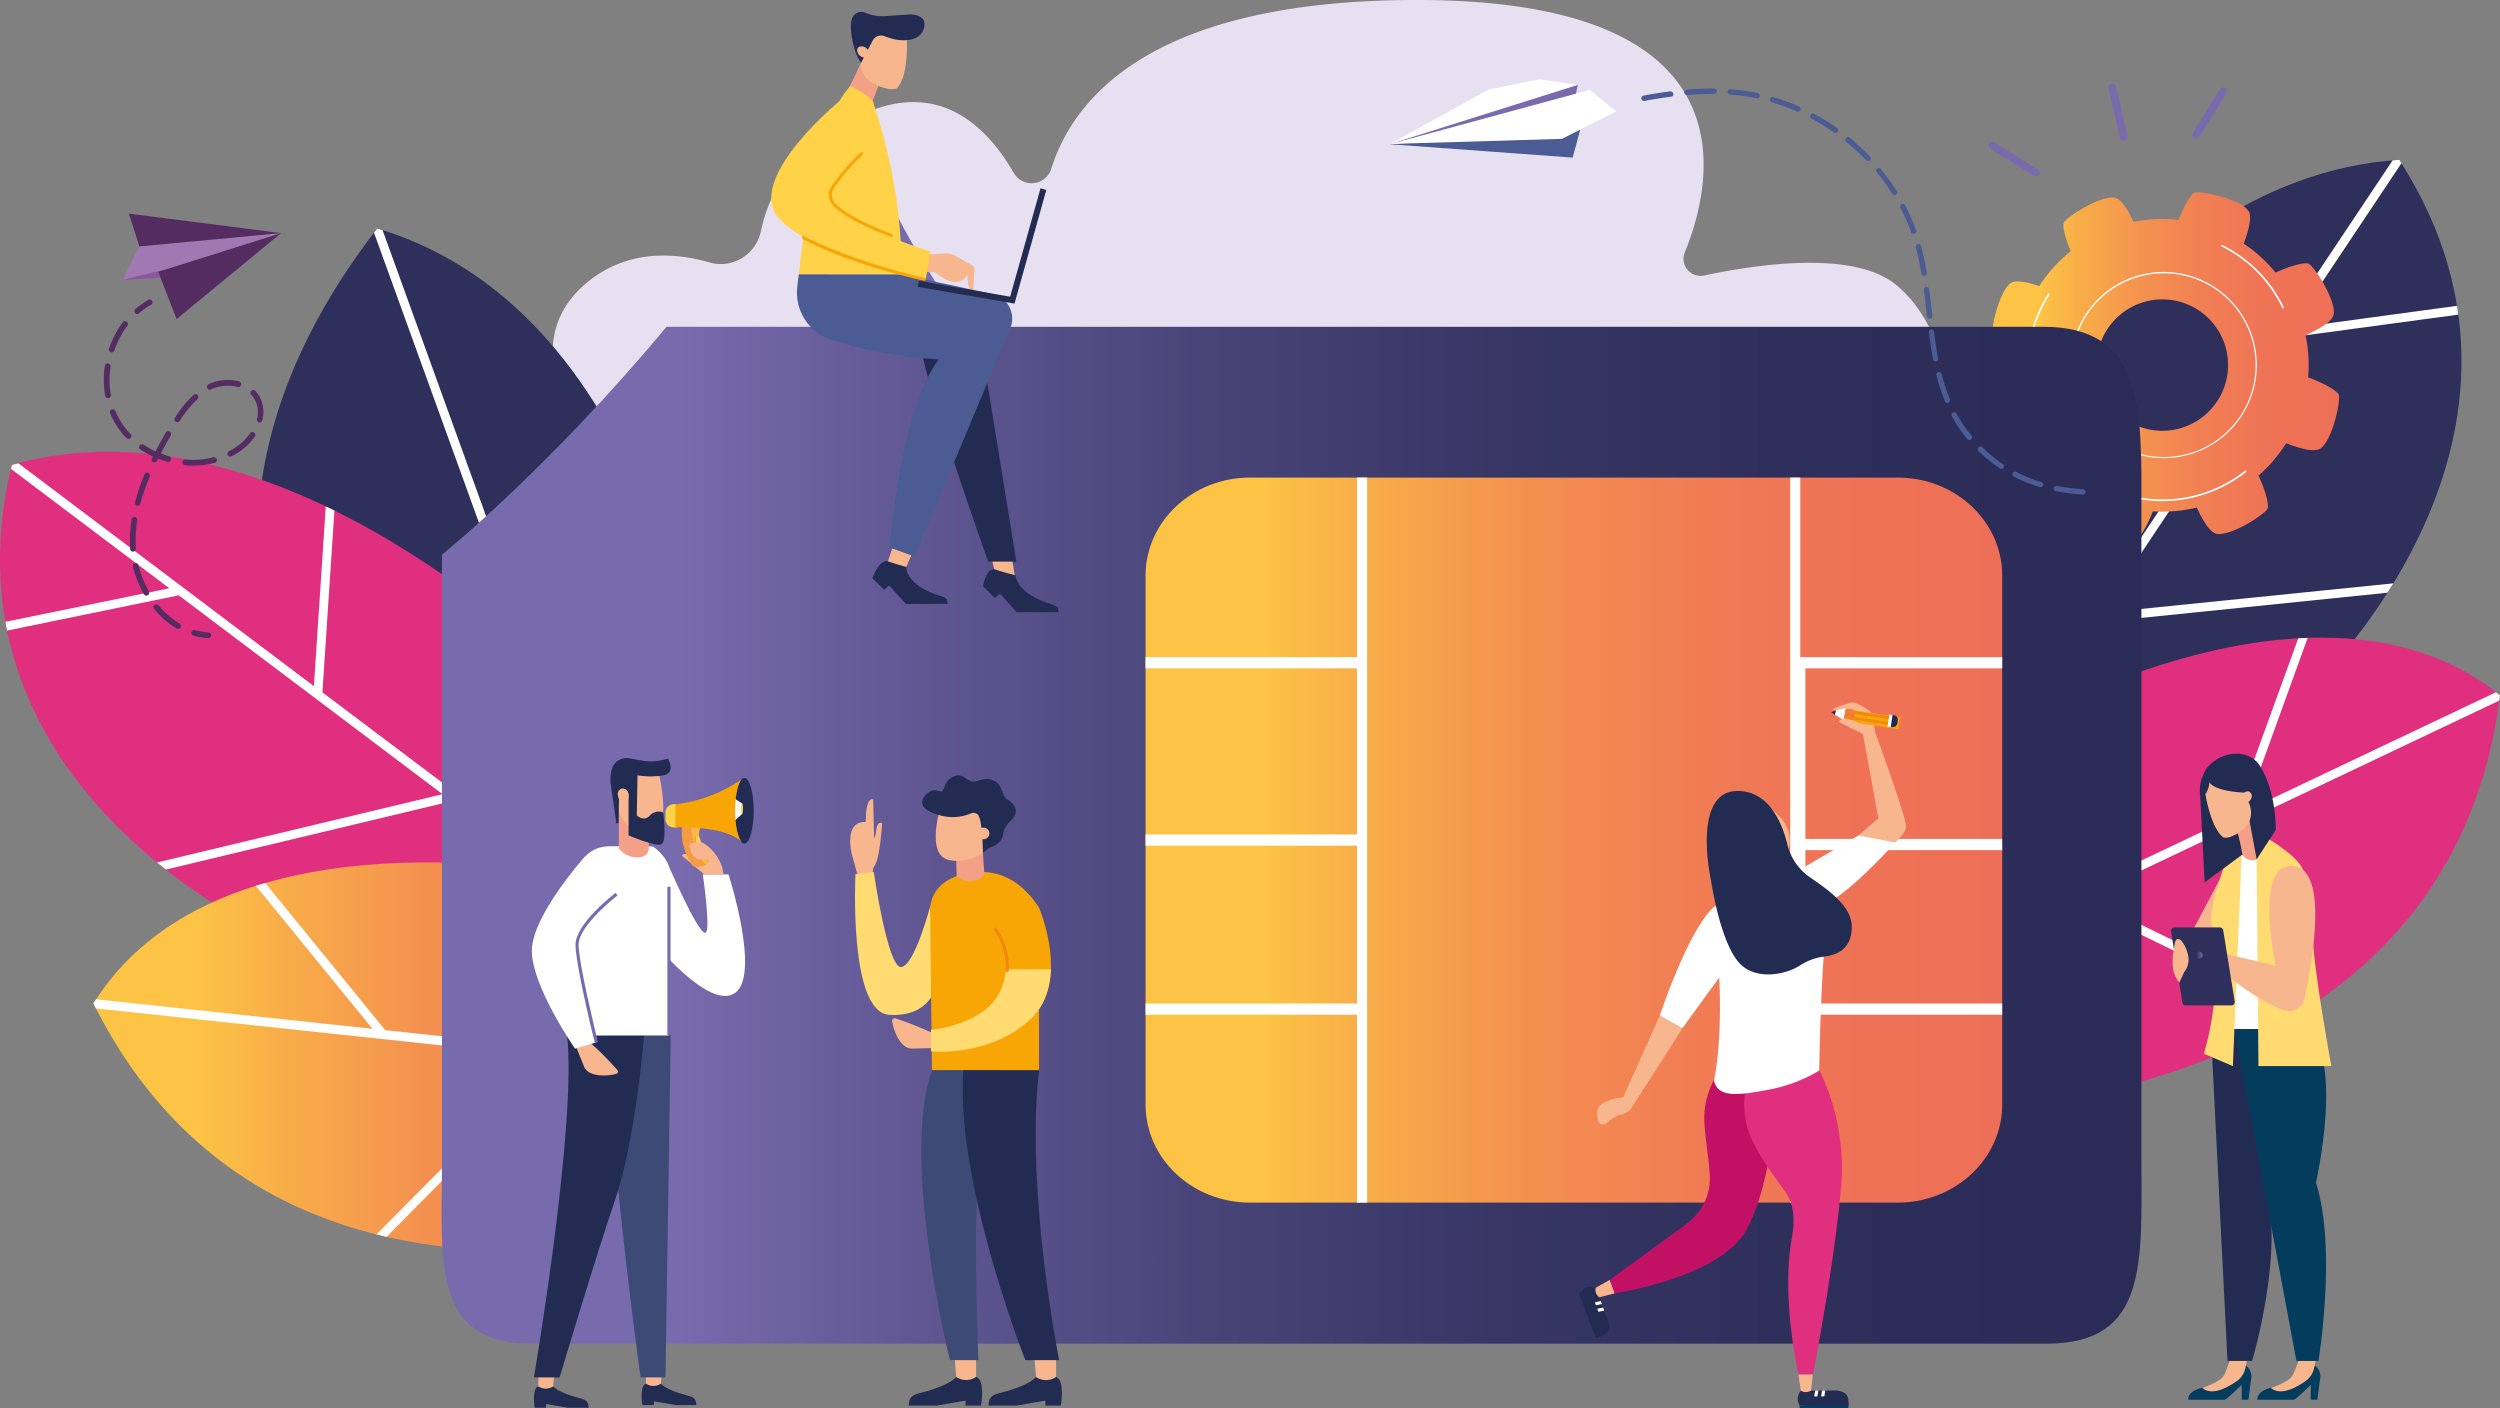 <svg xmlns="http://www.w3.org/2000/svg" xmlns:xlink="http://www.w3.org/1999/xlink" viewBox="0 0 533.01 300.21"><rect x="0" y="0" width="533.01" height="300.21" fill="#808080" stroke="none"/><defs><style>.a{fill:#2e2f5b;}.b{fill:#fff;}.c{fill:#e02f7e;}.d{fill:url(#a);}.e{fill:#e7e0f1;}.f{fill:url(#b);}.g{fill:url(#c);}.h{fill:url(#d);}.i{fill:#a278b3;}.j{fill:#8b589f;}.k{fill:#542c62;}.l{fill:#776aad;}.m{fill:#4b5b94;}.n{fill:#222c53;}.o{fill:#f8b68f;}.p{fill:#c21065;}.q{fill:#f7a605;}.r{fill:#043c5e;}.s{fill:#f18812;}.t{fill:#3c4a75;}.u{fill:#f4a086;}.v{fill:#f59c42;}.w{fill:#fab746;}.x{fill:#ffd247;}.y{fill:#ffdb71;}.z{fill:url(#e);}</style><linearGradient id="a" x1="424.74" y1="77.98" x2="498.71" y2="77.98" gradientUnits="userSpaceOnUse"><stop offset="0.14" stop-color="#fcc344"></stop><stop offset="0.26" stop-color="#f8ac49"></stop><stop offset="0.44" stop-color="#f4914f"></stop><stop offset="0.62" stop-color="#f17e54"></stop><stop offset="0.8" stop-color="#ef7356"></stop><stop offset="1" stop-color="#ee6f57"></stop></linearGradient><linearGradient id="b" x1="19.93" y1="225.28" x2="180" y2="225.28" xlink:href="#a"></linearGradient><linearGradient id="c" x1="94.15" y1="178.08" x2="456.62" y2="178.08" gradientUnits="userSpaceOnUse"><stop offset="0.14" stop-color="#776aad"></stop><stop offset="0.28" stop-color="#605793"></stop><stop offset="0.45" stop-color="#484478"></stop><stop offset="0.62" stop-color="#373665"></stop><stop offset="0.81" stop-color="#2d2e5a"></stop><stop offset="1" stop-color="#2a2b56"></stop></linearGradient><linearGradient id="d" x1="244.24" y1="179.11" x2="426.88" y2="179.11" xlink:href="#a"></linearGradient><linearGradient id="e" x1="444.33" y1="203.63" x2="445.81" y2="203.63" gradientTransform="matrix(-1, 0, 0, 1, 913.91, 0)" gradientUnits="userSpaceOnUse"><stop offset="0" stop-color="#776aad"></stop><stop offset="1" stop-color="#222c53"></stop></linearGradient></defs><path class="a" d="M414.44,116.43s36.31-78.55,97.08-82.35c39.69,61.54-22.23,116.23-22.23,116.23l-71.6,24.47Z"></path><path class="b" d="M487.11,72.08l37-5-.12-.88-.15-1L488.52,70,512,34.8c-.15-.24-.29-.48-.45-.72l-1.43.11L466.3,99.86l-1.63-3.81a11.06,11.06,0,0,1-1.6,1.1l2,4.61L417.58,172.9l.11,1.88,1.21-.41,27.75-41.62L509,126.37c.43-.67.86-1.35,1.28-2L448,130.69Z"></path><path class="c" d="M432.63,153.62s62.67-35.9,100.38-5.38c-12.41,98.27-138.29,89.42-138.29,89.42Z"></path><path class="b" d="M533,148.24l-.15,1.12-88.37,41.95,47.86,23.32c-.62.41-1.25.82-1.88,1.21l-48.19-23.49-34.51,16.38,1.21-2.68,67.2-31.9L490,136.09,492,136l-13.39,37,53.53-25.41c.29.22.57.43.85.66Z"></path><path class="d" d="M483.44,108.47c.37-.74-.4-3.85-1.92-7.07a31.11,31.11,0,0,0,5.89-6.89c2.91,1.12,6.1,2,7.35,1.09,2.55-1.82,4.32-10.16,3.89-11.42-.28-.8-3.11-2.5-6.55-3.71a30.81,30.81,0,0,0-.55-9c2.86-1.27,5.75-2.91,6-4.43.51-3.1-4.14-10.24-5.33-10.82-.75-.37-3.83.39-7.05,1.9a30.87,30.87,0,0,0-6.8-6.18c1.06-2.83,1.84-5.83,1-7-1.83-2.55-10.17-4.31-11.42-3.88-.75.25-2.27,2.72-3.45,5.83a30.79,30.79,0,0,0-9.61.41c-1.21-2.55-2.68-4.92-4.05-5.15-3.09-.51-10.24,4.14-10.82,5.33-.33.68.26,3.24,1.47,6.08A31,31,0,0,0,434.78,61c-2.53-.87-5-1.4-6.1-.63-2.55,1.82-4.31,10.16-3.88,11.42.24.69,2.37,2,5.14,3.17a31.26,31.26,0,0,0,.7,10.08c-2.4,1.17-4.53,2.55-4.74,3.85C425.39,92,430,99.12,431.23,99.7c.67.33,3.24-.26,6.1-1.48a31.05,31.05,0,0,0,7.53,6.36c-.95,2.64-1.57,5.32-.76,6.44,1.82,2.55,10.16,4.31,11.42,3.88.75-.25,2.28-2.75,3.47-5.88a31.13,31.13,0,0,0,9.38-.81c1.24,2.72,2.8,5.35,4.26,5.6C475.72,114.32,482.86,109.67,483.44,108.47ZM448.49,84.06a14,14,0,1,1,18.68,6.35A13.95,13.95,0,0,1,448.49,84.06Z"></path><path class="b" d="M443.52,86.63a19.85,19.85,0,1,1,26.58,9A19.87,19.87,0,0,1,443.52,86.63ZM478.89,69.2A19.58,19.58,0,1,0,470,95.41,19.6,19.6,0,0,0,478.89,69.2Z"></path><path class="b" d="M478.93,100.59l-.12-.37a28.88,28.88,0,0,1-5.23,3.33A28.45,28.45,0,0,1,437,62.76h0a3.81,3.81,0,0,1-.24-.32,28.83,28.83,0,0,0,42.19,38.15Z"></path><path class="b" d="M473.49,52.46a28.31,28.31,0,0,1,13,13c.06.11.11.23.16.34l.28-.27-.11-.24a28.71,28.71,0,0,0-13.14-13.11Z"></path><path class="e" d="M416.86,94h-292s-15.83-20,0-33.52c8.74-7.44,19.06-6.67,26.56-4.48a8.74,8.74,0,0,0,10.83-6.85c1.78-8.23,7.25-19,23-25.38,15.46-6.27,25.25,3.3,30.91,13.13a4.39,4.39,0,0,0,7.94-.81C228.93,20.57,246,0,302.15,0c71.4,0,63.47,38,57.09,53.73a3.63,3.63,0,0,0,4.12,5c11-2.35,31.46-5.4,40.62,1.79C416.86,70.59,416.86,94,416.86,94Z"></path><path class="a" d="M149.56,153.26S141.35,66.88,80.42,48.71c-66.9,86.55,18.39,152.12,18.39,152.12Z"></path><path class="b" d="M80.42,48.71l-.68.91,34.79,96.14-59.46-23c.06.71.12,1.42.19,2.12l60.13,23.29,10,27.75,1.51-1.42-20-55.31h0l21.91-29.77c-.34-.59-.69-1.19-1-1.78L106.15,117,81.57,49.08l-1.15-.37Z"></path><path class="c" d="M121.34,144.75S61.11,82.62,2.5,99.1c-17.12,71.2,59.38,102.36,59.38,102.36l75.67-.56Z"></path><path class="b" d="M69.45,108l-2.53,38.29-63-47.51c-.46.12-.93.23-1.39.36-.07.28-.12.56-.19.83l33.76,25.45L1.15,132.57c.06.33.13.66.19,1l.18.87,36.58-7.52,56.25,42.4L33.47,183.88l1.88,1.51,61-14.59,40,30.11h1.28l-.52-1.8L68.74,147.62l2.56-38.76C70.69,108.55,70.07,108.26,69.45,108Z"></path><path class="f" d="M116.46,185.87s-71-13.18-96.53,28.08C64.11,302.61,180,252.67,180,252.67Z"></path><path class="b" d="M19.93,214l.52,1,97.27,10.4L80.25,263.19c.72.18,1.44.35,2.17.51l37.72-38.09,38,4.06-2-2.13-74-7.9L56.55,188.27c-.66.19-1.32.38-2,.59l24.86,30.49-58.92-6.3c-.2.3-.4.59-.59.9Z"></path><path class="g" d="M435.57,69.67H142.11c-25.25,30.38-47.88,48.59-47.88,48.59v129c0,21.65-2.45,39.21,19.21,39.21h323c21.65,0,20.12-17.56,20.12-39.21V108.88C456.6,87.23,457.22,69.67,435.57,69.67Z"></path><path class="h" d="M426.88,235.51c0,11.54-10,20.89-22.28,20.89H266.52c-12.31,0-22.28-9.35-22.28-20.89V122.71c0-11.54,10-20.89,22.28-20.89H404.6c12.3,0,22.28,9.35,22.28,20.89Z"></path><rect class="b" x="289.32" y="101.82" width="2.15" height="154.58"></rect><rect class="b" x="244.24" y="140.1" width="46.16" height="2.39"></rect><rect class="b" x="244.24" y="177.91" width="46.16" height="2.39"></rect><rect class="b" x="244.24" y="213.95" width="46.16" height="2.39"></rect><rect class="b" x="382.76" y="140.45" width="2.15" height="115.95"></rect><rect class="b" x="383.83" y="140.1" width="43.04" height="2.39"></rect><rect class="b" x="383.83" y="178.86" width="43.04" height="2.39"></rect><rect class="b" x="383.83" y="213.95" width="43.04" height="2.39"></rect><rect class="b" x="381.68" y="101.82" width="2.15" height="154.58"></rect><polygon class="i" points="29.73 52.53 26.09 59.7 33.74 57.95 59.93 49.7 29.73 52.53"></polygon><polygon class="j" points="26.09 59.7 39.09 58.89 35.91 57.27 26.09 59.7"></polygon><polygon class="k" points="29.73 52.53 27.46 45.54 59.93 49.7 29.73 52.53"></polygon><polygon class="k" points="59.93 49.7 33.74 57.95 37.65 68.02 59.93 49.7"></polygon><path class="k" d="M29,66.91a.66.66,0,0,1-.19-.15.61.61,0,0,1,.06-.86,17.14,17.14,0,0,1,2.58-1.85.61.61,0,1,1,.62,1,15.39,15.39,0,0,0-2.39,1.72A.61.61,0,0,1,29,66.91Z"></path><path class="k" d="M37.67,134l0,0a18.27,18.27,0,0,1-4.81-4.16.61.61,0,0,1,.08-.86.61.61,0,0,1,.86.08,17.28,17.28,0,0,0,4.49,3.89.61.61,0,0,1,.22.83A.63.63,0,0,1,37.67,134Zm-6.74-7.08a.55.55,0,0,1-.26-.24,23.15,23.15,0,0,1-2.34-5.88.61.61,0,0,1,.45-.74.62.62,0,0,1,.74.45,21.89,21.89,0,0,0,2.21,5.56.61.61,0,0,1-.8.85Zm-2.86-9.38a.58.58,0,0,1-.33-.5l0-.3a29.83,29.83,0,0,1,.31-6,.61.61,0,1,1,1.21.19,28.06,28.06,0,0,0-.3,5.75l0,.27a.62.62,0,0,1-.57.66A.71.71,0,0,1,28.07,117.53Zm1.05-9.78a.63.63,0,0,1-.32-.71,47.27,47.27,0,0,1,2-5.91.61.61,0,0,1,1.13.47,44.3,44.3,0,0,0-2,5.76.61.61,0,0,1-.75.43Zm3.55-9.21a.62.62,0,0,1-.27-.82l.2-.4a18.85,18.85,0,0,1-2.67-1.5.6.6,0,0,1-.17-.84.61.61,0,0,1,.85-.17,19.66,19.66,0,0,0,2.54,1.42c.66-1.26,1.38-2.57,2.2-4a.62.62,0,0,1,.84-.22.61.61,0,0,1,.22.83c-.79,1.36-1.49,2.63-2.12,3.84a17.74,17.74,0,0,0,1.74.58.61.61,0,1,1-.33,1.18c-.67-.19-1.33-.41-2-.66-.08.15-.16.31-.23.46a.62.62,0,0,1-.82.28Zm-5.53-5a.61.61,0,0,1-.16-.12,17.19,17.19,0,0,1-2.41-3.13,17.86,17.86,0,0,1-1.09-2.19.61.61,0,1,1,1.13-.47,14.93,14.93,0,0,0,1,2,15.36,15.36,0,0,0,2.23,2.9.61.61,0,0,1,0,.86A.63.63,0,0,1,27.14,93.5Zm12.09,5.57a.62.62,0,0,1-.33-.6.61.61,0,0,1,.66-.55,17.73,17.73,0,0,0,5.93-.47.63.63,0,0,1,.75.45.61.61,0,0,1-.45.74,19.07,19.07,0,0,1-6.33.5A.62.62,0,0,1,39.23,99.07ZM22.75,84.81a.61.61,0,0,1-.33-.44A19.87,19.87,0,0,1,22.36,78a.61.61,0,0,1,1.21.19,18.53,18.53,0,0,0,.06,6,.63.63,0,0,1-.5.71A.6.6,0,0,1,22.75,84.81ZM48.83,97.29a.57.57,0,0,1-.27-.26.63.63,0,0,1,.27-.83,13.36,13.36,0,0,0,1.32-.77,11.57,11.57,0,0,0,3.13-3,.62.62,0,1,1,1,.72,13.08,13.08,0,0,1-3.46,3.3,14.56,14.56,0,0,1-1.44.83A.59.59,0,0,1,48.83,97.29Zm-11.3-7.36-.06,0a.62.62,0,0,1-.18-.85,23.47,23.47,0,0,1,4-4.9.61.61,0,0,1,.82.9,22.58,22.58,0,0,0-3.78,4.66A.61.61,0,0,1,37.53,89.93Zm-14-14.87a.6.6,0,0,1-.3-.74,19.61,19.61,0,0,1,1.13-2.67,18.81,18.81,0,0,1,1.83-2.94.6.6,0,0,1,.85-.12.61.61,0,0,1,.13.85,18.21,18.21,0,0,0-1.72,2.76,20.71,20.71,0,0,0-1.07,2.52.6.6,0,0,1-.77.38A.2.2,0,0,1,23.57,75.06ZM55.1,90a.61.61,0,0,1-.32-.69,5.49,5.49,0,0,0-.4-4,5,5,0,0,0-.83-1.16.61.61,0,0,1,.87-.85,6.19,6.19,0,0,1,1,1.44,6.81,6.81,0,0,1,.5,4.87.62.62,0,0,1-.74.45Zm-10.63-7a.63.63,0,0,1-.28-.28.62.62,0,0,1,.3-.82,9.86,9.86,0,0,1,6.44-.6.61.61,0,1,1-.3,1.18,8.81,8.81,0,0,0-5.63.53A.55.55,0,0,1,44.47,83.07Z"></path><path class="k" d="M41.12,135.48a.61.61,0,0,1-.31-.71.62.62,0,0,1,.76-.42,13.36,13.36,0,0,0,2.87.49.6.6,0,0,1,.58.64.62.62,0,0,1-.64.58,14.72,14.72,0,0,1-3.15-.53Z"></path><polygon class="b" points="296.24 30.76 317.41 19.07 328.21 16.91 336.38 18.11 296.24 30.76"></polygon><polyline class="l" points="296.24 30.76 335.88 20.57 336.38 18.11"></polyline><polygon class="m" points="337.01 27.37 336.96 27.45 335.3 33.6 296.34 30.76 337.01 27.37"></polygon><polygon class="b" points="344.58 23.76 338.93 19.17 296.49 30.69 333.02 29.6 344.58 23.76"></polygon><path class="m" d="M433.76,102.31a30.63,30.63,0,0,1-3.82-1.66.57.57,0,1,0-.53,1,30,30,0,0,0,4,1.72l1.47.48a.55.55,0,0,0,.51-.09.56.56,0,0,0,.21-.29.58.58,0,0,0-.39-.72C434.7,102.63,434.23,102.47,433.76,102.31Z"></path><path class="m" d="M356.17,19.47c-1.8.23-3.67.52-5.72.9a.58.58,0,1,0,.2,1.14c2-.38,3.89-.67,5.66-.9a.54.54,0,0,0,.27-.11.57.57,0,0,0-.41-1Z"></path><path class="m" d="M365.77,19.91a.62.62,0,0,0,.24-.46.58.58,0,0,0-.58-.58c-1.84,0-3.8.06-5.8.23a.57.57,0,0,0-.53.62.59.59,0,0,0,.62.53c2-.17,3.89-.24,5.7-.23A.61.61,0,0,0,365.77,19.91Z"></path><path class="m" d="M422.64,95.36a.57.57,0,0,0-.81,0,.58.58,0,0,0,0,.82,32.24,32.24,0,0,0,4.54,3.69.59.59,0,0,0,.67,0,.35.35,0,0,0,.13-.14.58.58,0,0,0-.15-.8A30.64,30.64,0,0,1,422.64,95.36Z"></path><path class="m" d="M420.27,93.68a.59.59,0,0,0,.08-.82c-.33-.39-.64-.8-1-1.21a30.19,30.19,0,0,1-2.21-3.46.57.57,0,0,0-.78-.23.57.57,0,0,0-.23.78,30.35,30.35,0,0,0,2.29,3.6c.32.42.65.84,1,1.25a.58.58,0,0,0,.79.1Z"></path><path class="m" d="M415.42,85.88a.47.47,0,0,0,.12-.07.57.57,0,0,0,.19-.68,40.74,40.74,0,0,1-1.75-5.4.58.58,0,0,0-.7-.41.59.59,0,0,0-.42.7,39.55,39.55,0,0,0,1.81,5.54A.57.57,0,0,0,415.42,85.88Z"></path><path class="m" d="M400.15,36.73c.48.59.94,1.18,1.39,1.79.68.92,1.33,1.87,1.93,2.82a.58.58,0,0,0,.79.19l0,0a.58.58,0,0,0,.15-.77c-.62-1-1.28-1.95-2-2.89-.46-.63-.94-1.24-1.43-1.84a.56.56,0,0,0-.81-.08A.57.57,0,0,0,400.15,36.73Z"></path><path class="m" d="M405.17,44.3a41.85,41.85,0,0,1,2.28,5.2.59.59,0,0,0,.74.35l.15-.08a.59.59,0,0,0,.19-.66,43.45,43.45,0,0,0-2.34-5.34.59.59,0,0,0-.78-.25A.58.58,0,0,0,405.17,44.3Z"></path><path class="m" d="M393.72,30.31a49.23,49.23,0,0,1,4.17,3.87.57.57,0,0,0,.75.06l.06,0a.58.58,0,0,0,0-.82,48.58,48.58,0,0,0-4.27-4,.58.58,0,1,0-.73.89Z"></path><path class="m" d="M383.1,23.76a.58.58,0,0,0,.57-.07.48.48,0,0,0,.19-.23.58.58,0,0,0-.3-.76,45.43,45.43,0,0,0-5.47-2,.57.57,0,1,0-.32,1.1A46.22,46.22,0,0,1,383.1,23.76Z"></path><path class="m" d="M411.48,67.94a.5.5,0,0,0,.27-.11.54.54,0,0,0,.23-.52l-.08-.73c-.19-1.67-.38-3.34-.6-5a.58.58,0,0,0-1.14.16c.22,1.65.41,3.32.6,5l.08.73A.57.57,0,0,0,411.48,67.94Z"></path><path class="m" d="M391,28.24a.59.59,0,0,0,.68,0,.61.61,0,0,0,0-.94,46.75,46.75,0,0,0-5-3.06.58.58,0,0,0-.55,1A45.58,45.58,0,0,1,391,28.24Z"></path><path class="m" d="M411.75,70.23a.58.58,0,0,0-.5.65c.28,2.24.56,4.06.87,5.73a.57.57,0,0,0,.67.45A.51.51,0,0,0,413,77a.58.58,0,0,0,.22-.57c-.31-1.64-.58-3.44-.86-5.66A.58.58,0,0,0,411.75,70.23Z"></path><path class="m" d="M438.47,103.58a.58.58,0,0,0-.22,1.13,48,48,0,0,0,5.78.75.56.56,0,0,0,.38-.12.54.54,0,0,0,.23-.42.56.56,0,0,0-.53-.61A47.76,47.76,0,0,1,438.47,103.58Z"></path><path class="m" d="M408.87,52.05a.56.56,0,0,0-.4.7c.45,1.7.84,3.52,1.18,5.58a.59.59,0,0,0,.67.47.64.64,0,0,0,.24-.1.58.58,0,0,0,.23-.56c-.35-2.1-.75-4-1.21-5.69A.57.57,0,0,0,408.87,52.05Z"></path><path class="m" d="M370.94,19.21c-.67-.08-1.34-.14-2-.19a.57.57,0,1,0-.08,1.14c.65.05,1.31.12,2,.19,1.21.15,2.44.35,3.65.61a.61.61,0,0,0,.46-.1.56.56,0,0,0,.22-.35.57.57,0,0,0-.44-.68C373.46,19.57,372.19,19.36,370.94,19.21Z"></path><path class="n" d="M340.2,274.56l2.71,7.17c.23,1,.27,2.21-.77,2.8a9.25,9.25,0,0,1-1.42.66c-.49-.11-3.62-9.8-3.62-9.8l0-.06A2.56,2.56,0,0,1,340.2,274.56Z"></path><polygon class="n" points="340.72 285.19 337.1 275.39 336.62 275.67 340.27 285.37 340.72 285.19"></polygon><polygon class="b" points="341.28 277.39 341.52 278.04 340.27 278.28 340.03 277.66 341.28 277.39"></polygon><polygon class="b" points="341.8 278.78 342.04 279.43 340.79 279.67 340.55 279.04 341.8 278.78"></polygon><path class="o" d="M343.21,272.86l-3,1.7h0a1.93,1.93,0,0,0,.66,1.94l.11.09,3.32-.85Z"></path><path class="p" d="M367.23,227.57a17.29,17.29,0,0,0-3.76,8.87c-.51,3.76.9,9.73,1.06,14.41.14,4.28-1.79,7.68-5.19,10.29l-16.13,11.72,1.08,2.88s22.08-3.32,27.88-13.21,7.17-32.28,7.17-32.28Z"></path><path class="o" d="M354.38,215.39l-8.3,18.53s-3.41.39-4.89,1.7c-.77.69-.74,2-.53,3.2a1.15,1.15,0,0,0,1.88.66,7.91,7.91,0,0,1,2.86-1.81,3.46,3.46,0,0,0,2.66-1.79L360,217.21Z"></path><path class="o" d="M396.23,178.12l4.25-3.64-3.3-18-5.11-2.62a1.48,1.48,0,0,1,1.82-.56,4.7,4.7,0,0,0,2.33.17s.95-1.19-.86-2c-1-.68-1.7,0-4.66-.12,0-.45,3.9-1.53,3.9-1.53,1.21-.39,4.31,2,4.31,2a2.14,2.14,0,0,1,.4,1l.49,3.34s6.59,18.08,6.59,20-3.69,4.57-3.69,4.57Z"></path><path class="c" d="M373.37,229.44s-2.56,3.08-1,10.24c1,4.57,5.28,10.33,8.17,14.29,2.08,2.84,2.12,6.41,1.5,9.87-2.37,13.16,1.42,29.22,1.42,29.22h3.07s4.6-23.54,6-40.08a47.79,47.79,0,0,0-5.28-26.09Z"></path><rect class="q" x="396.82" y="148.09" width="2.57" height="9.74" transform="matrix(0.15, -0.99, 0.99, 0.15, 188.98, 524.65)"></rect><rect class="b" x="401.76" y="153.24" width="2.57" height="0.89" transform="translate(192.47 530.15) rotate(-81.65)"></rect><path class="n" d="M403.12,155c.7.09,1.3.05,1.47-1.11s-.39-1.36-1.1-1.47Z"></path><polygon class="b" points="393.1 153.53 391.23 152.4 391.37 151.48 393.48 150.98 393.1 153.53"></polygon><polygon class="r" points="391.23 152.4 390.42 151.82 391.37 151.48 391.23 152.4"></polygon><rect class="s" x="397.57" y="148.82" width="0.59" height="9.42" transform="translate(188.26 524.92) rotate(-81.66)"></rect><rect class="s" x="397.75" y="147.59" width="0.59" height="9.42" transform="translate(189.64 524.06) rotate(-81.66)"></rect><path class="b" d="M365.83,193.08c-5.48,4-11.94,23.39-11.94,23.39l4.82,2.71,7.83-10.76s.77,12.45-1.11,22c.86,3.58,4.92,3.18,11.52,1.93a32.74,32.74,0,0,0,10.91-4.09s.29-17.28,1.14-26.44-.83-10.13,1.48-9.83c5.15-2.93,13.59-12.35,13.59-12.35l-7.84-1.52L379.34,188S371.09,190.19,365.83,193.08Z"></path><path class="o" d="M375.4,170.17l4.07,4a7.05,7.05,0,0,1,1.93,6.56l-.47,2.14Z"></path><path class="n" d="M370.47,168.64c-9.89,0-5.69,19-5.69,19s1.76,12.32,5.69,17.26c3.39,4.28,10.11,3,13.29.94a12.22,12.22,0,0,1,5.14-1.89c2.69-.33,5.9-1.52,5.9-6.38,0-4.58-5.47-8.11-9.06-10.64a11.82,11.82,0,0,1-4.66-6.89C379.93,175.34,377.12,168.64,370.47,168.64Z"></path><path class="n" d="M384,296.47h7.68c1,.14,2.15.53,2.34,1.71a8.83,8.83,0,0,1,.12,1.56c-.28.42-10.45-.06-10.45-.06l0-.05A2.58,2.58,0,0,1,384,296.47Z"></path><polygon class="r" points="394.08 299.73 383.64 299.67 383.73 300.21 394.1 300.21 394.08 299.73"></polygon><polygon class="b" points="386.99 296.46 387.68 296.46 387.47 297.72 386.8 297.72 386.99 296.46"></polygon><polygon class="b" points="388.47 296.46 389.16 296.46 388.95 297.72 388.28 297.72 388.47 296.46"></polygon><path class="o" d="M383.43,293.06l.52,3.41h0a1.92,1.92,0,0,0,2.06.06l.12-.06.37-3.41Z"></path><path class="o" d="M393.89,153.34a1.48,1.48,0,0,0-1.82.56l3.4,1.74.14-.06a15.78,15.78,0,0,1,2.25-.82A28.47,28.47,0,0,0,393.89,153.34Z"></path><path class="n" d="M140.9,295s1,1.33,5.49,2.48c1,.26,2.08.43,2.08,2.08H144l-4.57-.79v.79h-2.48s-.68-4.05.76-4.56Z"></path><path class="o" d="M141.13,292.09,140.9,295h0a2.82,2.82,0,0,1-3,.1l-.17-.1v-2.91Z"></path><path class="n" d="M117.94,295.57s1,1.34,5.5,2.49c1,.25,2.07.43,2.07,2.07H121l-4.58-.79v.79H114s-.69-4,.76-4.56Z"></path><path class="o" d="M118.18,292.67l-.24,2.9h0a2.78,2.78,0,0,1-3,.11l-.17-.11v-2.9Z"></path><path class="t" d="M143,220.75l-1.12,72.92h-5.31s-8.09-58.87-6.36-72.92S143,220.75,143,220.75Z"></path><path class="n" d="M137.34,220.73s-1.85,22.4-6.1,34.8-11.92,38.14-11.92,38.14h-5.49s9.18-53.78,7.08-72.94h16.43Z"></path><path class="b" d="M142.13,183.62s6.54,15.27,8.21,15.27c1.33,0-.5-12.47-.5-12.47h5.48s6.9,21.37,1.41,25.27-17.53-11.05-17.53-11.05Z"></path><path class="o" d="M122.6,222.67l2,4.91c1,1.92,4.47,2,6.8,1.36a.48.48,0,0,0,.23-.79,66.09,66.09,0,0,0-5.76-5.81Z"></path><path class="b" d="M139.2,180.47s3.42,2.31,3.42,5v35.29h-20v-33s.41-7.34,7.58-7.34S139.2,180.47,139.2,180.47Z"></path><polygon class="l" points="142.29 220.75 142.29 189.05 142.96 189.07 142.96 220.75 142.29 220.75"></polygon><path class="u" d="M131.94,172.58v8.33a5.08,5.08,0,0,0,3.88,1.9c2.5,0,2.5-1.81,2.5-1.81v-5.33l-3.7-1Z"></path><path class="o" d="M138.64,177.25a3.11,3.11,0,0,0,1.86-.48c2.22-3.54-.31-13.07-.31-13.07l-8.06,1.44-.25,6.39a5.37,5.37,0,0,0,2,4.41h0A8.61,8.61,0,0,0,138.64,177.25Z"></path><path class="n" d="M135.92,165.31a17.26,17.26,0,0,0,5.49,0c2.81-.5,1-3.6,1-3.6a11,11,0,0,1-5.78.4c-2.49-.37-3.17-.85-4.77,0-2.17,1.16-1.65,5.09-1.65,5.09l1.2,8.32h.45s.11-5,.11-6.63c.47-.77,1-.77,1.38-.57a1.24,1.24,0,0,1,.66,1.14v8.64s5.5,2.37,6.9,1.94.47-6.83.47-6.83a2.58,2.58,0,0,0-2.87.7c-1.23,1.38-2.74-.06-2.74-.06Z"></path><path class="o" d="M154.27,186.42l-.19-1c-.43-2.34-2.66-5.24-4.91-6h-2.32l.72,5,3.28,2.07Z"></path><path class="o" d="M132.66,168.1a1.4,1.4,0,0,1,1.32,1.32,1.21,1.21,0,0,1-.91,1.51,1.4,1.4,0,0,1-1.32-1.32A1.2,1.2,0,0,1,132.66,168.1Z"></path><path class="o" d="M148.53,183.79l4.53,2.63s-2.84,0-2.89,0l-4.8-4s.35-.7,1.44-.11A5.74,5.74,0,0,1,148.53,183.79Z"></path><path class="b" d="M124.72,182.61s-11.33,12.59-11.33,20.13,9.2,20.83,9.2,20.83l4.54-1.33s-4.1-16.45-4.1-20.82,8.42-10.79,8.42-10.79"></path><path class="l" d="M123.36,201.42c0,3.77,3.34,17.54,4.12,20.75l-.67.17c-1-4-4.11-17.22-4.11-20.92,0-4.49,8.2-10.79,8.55-11.06l.4.53C131.57,191,123.36,197.25,123.36,201.42Z"></path><path class="v" d="M145.49,175.56a12,12,0,0,0,2.08,8.79,1.31,1.31,0,0,0,.85.47,3.35,3.35,0,0,0,1.56-.26,1.48,1.48,0,0,0,1-.68.62.62,0,0,0-.07-.66c-.61-.91-2.49-4-1.63-6.8A4.92,4.92,0,0,0,145.49,175.56Z"></path><path class="w" d="M150.4,184.39a1,1,0,0,0,.53-.51.62.62,0,0,0-.07-.66c-.61-.91-2.49-4-1.63-6.8a4.14,4.14,0,0,0-1.78-.82C147.35,178.64,148,180.67,150.4,184.39Z"></path><path class="v" d="M148.18,179.58c.14.69.48,1.21.76,1.16s.38-.67.23-1.37-.48-1.22-.75-1.16S148,178.88,148.18,179.58Z"></path><polygon class="v" points="148.36 178.23 148.65 178.16 148.63 178.31 148.44 178.38 148.36 178.23"></polygon><polygon class="c" points="148.87 180.74 149.22 180.67 148.82 180.61 148.87 180.74"></polygon><path class="x" d="M148.42,179.53c.14.7.48,1.22.75,1.16s.38-.67.24-1.37-.48-1.21-.76-1.16S148.27,178.83,148.42,179.53Z"></path><path class="x" d="M144.27,171.45h-.54a1.83,1.83,0,0,0-1.86,1.78v1.41a1.83,1.83,0,0,0,1.86,1.78h.54Z"></path><path class="n" d="M160.69,172.85c0,3.85-.89,7-2,7s-2-3.13-2-7,.88-7,2-7S160.69,169,160.69,172.85Z"></path><polygon class="b" points="156.64 170.28 158.21 171.29 158.21 173.55 156.59 175.01 156.03 172.08 156.64 170.28"></polygon><path class="q" d="M156.73,172.85c0-3.24.62-6,1.47-6.74h0A32,32,0,0,1,144,171.5v4.92s10.39-.58,14.24,3.17h0C157.36,178.81,156.73,176.09,156.73,172.85Z"></path><path class="x" d="M158.42,172.42c0,.62-.1,1.13-.22,1.13s-.21-.51-.21-1.13.1-1.14.21-1.14S158.42,171.79,158.42,172.42Z"></path><path class="o" d="M151.75,182.81a5.35,5.35,0,0,1-2.53.41c-1.32,0-1.92-1.62-2.14-2.5-.08-.31-.15-.75.24-.95l2.12-.3Z"></path><path class="o" d="M186.39,179.18a4.37,4.37,0,0,1,.19,3.12l-.57,4-.7.47-2.58,1.07a2.9,2.9,0,0,0,0-1.63l-1.14-4.19s-1.77-7.06,3-6.76c0-5.76,1.58-4.81,1.58-4.81l.11,5Z"></path><path class="y" d="M198.33,193.18s-3.35,12.8-6.21,13-5.84-20.28-5.84-20.28l-3.89.47s-1.51,29.5,7.21,30,9.88-6,9.88-6Z"></path><path class="q" d="M198.7,228.19h22.83V193.51c-6.52-10-14.65-7.25-14.65-7.25s-7.4.14-8.55,6.92C198.33,198.09,198.7,228.19,198.7,228.19Z"></path><path class="u" d="M209.55,181.66l.33,4.9-.16.15a4.24,4.24,0,0,1-5.77.08h0l-.08-3.68Z"></path><path class="o" d="M211.34,171.41l-.41,8.11a1.25,1.25,0,0,0-1.13,1.59,1.5,1.5,0,0,0-.13.6,9.32,9.32,0,0,1-7.23,1.68c-5.12-1-2-10.9-2-10.9Z"></path><path class="n" d="M213.92,177.5a5,5,0,0,1,1.3-2.24c2.9-2.52.3-4.35-.62-4.94s-.82-2.5-2.14-3.54c-2-1.57-4,.06-5.24-.18s-2.09-1.95-4-1-1.67,2.38-2.27,3-1.71-1.1-3.54.87c-2.78,3,2.68,4.26,2.68,4.26a9.93,9.93,0,0,0,6.94-.32,1.3,1.3,0,0,1,1.53.38c.95,1.29,1,8.05,1,8.05l1.32-1.1S213.74,180.22,213.92,177.5Z"></path><path class="o" d="M210.84,178.16a1.24,1.24,0,1,1-2.3-.94,1.24,1.24,0,0,1,2.3.94Z"></path><path class="n" d="M203.87,293.58s-1.28,1.78-7.35,3.32c-1.34.34-2.78.58-2.78,2.78h6l6.12-1.06v1.06h3.31s.92-5.41-1-6.1Z"></path><path class="o" d="M203.56,289.69l.31,3.89h0a3.74,3.74,0,0,0,4,.13l.23-.13v-3.89Z"></path><path class="n" d="M220.88,293.58s-1.28,1.78-7.35,3.32c-1.34.34-2.78.58-2.78,2.78h6l6.12-1.06v1.06h3.31s.92-5.41-1-6.1Z"></path><path class="o" d="M220.57,289.69l.31,3.89h0a3.74,3.74,0,0,0,4.05.13l.23-.13v-3.89Z"></path><path class="q" d="M221.52,193.51s6.84,15.79-1.89,23.86-20.59,6.7-20.59,6.7v-4.55s10.72-.91,14.15-8.07-1.37-13.36-1.37-13.36"></path><path class="o" d="M199.74,223.44l-5.47.12c-2.22-.13-3.69-3.44-4.06-5.9a.5.5,0,0,1,.66-.54,69.39,69.39,0,0,1,7.86,3.09Z"></path><path class="t" d="M198.7,228.19c-6.81,19.23,3.83,61.8,3.83,61.8h6.07s-2.86-60.37,5-61.8Z"></path><path class="y" d="M214.41,206.67a12.29,12.29,0,0,1-1.22,4.78c-3.43,7.16-14.71,8.11-14.71,8.11v4.6s12.42,1.28,21.15-6.79c3.16-2.92,4.28-6.86,4.42-10.7Z"></path><path class="s" d="M214.36,207.36l.71-.32a14.62,14.62,0,0,0-2.72-9.34l-.54.43A13.88,13.88,0,0,1,214.36,207.36Z"></path><path class="o" d="M185.34,179.79s1.26-.38,1.46-2.68,1.28-1.59,1.28-1.59-.56,9.06-2,9.4S185.34,179.79,185.34,179.79Z"></path><path class="n" d="M205.41,228.19c-1.85,23.58,13.2,61.8,13.2,61.8h7.21s-4.9-24.44-5-47.38a122.06,122.06,0,0,1,.71-14.42Z"></path><path class="o" d="M215.81,119.4l.61,3.66h0a3.51,3.51,0,0,1-3.81.13l-.22-.13-.9-3.66Z"></path><path class="l" d="M186.52,34.85C189.76,45.57,200.66,62,200.66,62l-8.61-3.53L186,44.44S183.27,24.14,186.52,34.85Z"></path><path class="n" d="M209.9,77.88l6.79,41.85h-6s-13.55-37.65-15-48.72c0-6.28,13.7,0,13.7,0Z"></path><polygon class="u" points="187.43 17.94 185.18 23.77 180.3 20.24 183.59 13.37 187.43 17.94"></polygon><path class="o" d="M189.27,18.91a3.38,3.38,0,0,0,1.9-.05c2.82-2.7,2.13-11.71,2.13-11.71L190.15,5l-5,1.83-1.44,5.64a4.73,4.73,0,0,0,1.14,4.34h0A9.27,9.27,0,0,0,189.27,18.91Z"></path><path class="n" d="M186.05,8.68a2,2,0,0,1,2.44-1,15.15,15.15,0,0,0,2.33.72c2,.41,5.6.37,6.22-2.6s-3.24-2.71-3.24-2.71l-5.13.35a9.52,9.52,0,0,1-4.43-.81A2.07,2.07,0,0,0,181.65,4c-.58,1.68,0,4.54.53,6.38a9.38,9.38,0,0,0,1.41,3h0Z"></path><path class="o" d="M183.16,10a1.51,1.51,0,0,1,1.79.54,1.05,1.05,0,0,1-.08,1.61,1.51,1.51,0,0,1-1.79-.55C182.61,11,182.65,10.25,183.16,10Z"></path><path class="n" d="M216.53,122.67s0,3.89,7.82,6.22c1.6.48,1.08,1,1.38,1.62h-9l-3.51-3.95-1.1.94L209.61,125s.44-3.61,2.37-3.64C213.57,121.92,216.53,122.67,216.53,122.67Z"></path><path class="o" d="M194.35,118.26l-1.46,3.37h0a3.51,3.51,0,0,1-3.64-1.11l-.17-.19,1.18-3.46Z"></path><path class="x" d="M186.25,22.14s.62-1-4.9-3.81c-8.32,8.31-11,40.16-11,40.16h21.75C192.79,40.32,186.25,22.14,186.25,22.14Z"></path><path class="o" d="M207.74,57.63a1,1,0,0,0-.45-1.05l-3.55-2a4.08,4.08,0,0,0-2.9-.47l-3.85.15-.5.61-.8,3.4,1.23-.31,2.44.07s4.61,4.28,6.89.56c.09,4,1.25,3.65,1.25,3.65Z"></path><path class="m" d="M170.3,58.49l-.33,2.7v.11a10.64,10.64,0,0,0,7.8,11.33,95.67,95.67,0,0,0,22.4,4c-8.21,10.54-10.47,40.1-10.47,40.1l5.28,1.92L215.39,70a5.37,5.37,0,0,0-3.84-7.33l-19.5-4.16Z"></path><path class="x" d="M183.9,32.54a44,44,0,0,0-6.44,7.51,2.84,2.84,0,0,0,.26,3.37c4.53,5.22,20.67,10.23,20.67,10.23l-1,5.89s-22.91-4.51-31-12.65C158,38.54,179.52,21.1,179.52,21.1"></path><path class="q" d="M177.74,40.22a2.53,2.53,0,0,0,.22,3c2.07,2.38,7.58,4.92,12.4,6.76,0,.3,0,.32,0,.67-5.06-1.9-10.63-4.41-12.88-7a3.14,3.14,0,0,1-.29-3.75,44.47,44.47,0,0,1,6.49-7.58l.44.48A43.64,43.64,0,0,0,177.74,40.22Z"></path><path class="q" d="M171.1,50.16c8.8,4.75,21.69,8.15,26.29,9.12a4.08,4.08,0,0,1-.13.62c-4.43-.91-17.2-4.19-26.25-9C171,50.66,171.06,50.4,171.1,50.16Z"></path><polygon class="n" points="216.3 64.73 223.08 40.49 221.84 40.15 215.37 63.26 195.9 59.88 195.68 61.15 216.3 64.73"></polygon><path class="n" d="M193.22,120.88s-.31,3.92,7.5,6.25c1.6.48,1.08,1,1.38,1.63h-9l-3.52-3.95-1.09.94L186,123.26s1.18-3.61,3.11-3.64C190.68,120.16,193.22,120.88,193.22,120.88Z"></path><path class="l" d="M434.74,37.22a.8.8,0,0,0-.26-1.11l-9.26-5.73a.8.8,0,0,0-.84,1.37l9.25,5.73A.82.82,0,0,0,434.74,37.22Z"></path><path class="l" d="M467.81,29.42a.8.8,0,0,1-.26-1.11l5.72-9.25a.81.81,0,0,1,1.11-.27.8.8,0,0,1,.26,1.11l-5.72,9.26A.8.8,0,0,1,467.81,29.42Z"></path><path class="l" d="M453,30a.81.81,0,0,0,.6-1l-2.5-10.59a.81.81,0,0,0-1.57.37L452,29.41A.81.81,0,0,0,453,30Z"></path><polygon class="o" points="473.27 187.49 467.06 199.19 473.91 198.85 474.39 187.11 473.27 187.49"></polygon><polygon class="b" points="483.03 182.3 477.29 182.3 474.91 219.38 485.19 219.38 483.03 182.3"></polygon><path class="r" d="M493.56,291.15a3,3,0,0,1,1.16,2.54c-.26,1.42-.63,4.74-.63,4.74h-1.46l.05-3.1c0-.2-3.13,3.1-3.66,3.1h-7.71s-.52-2.09,4-2.76S493.56,291.15,493.56,291.15Z"></path><path class="o" d="M490.22,289.74l-1.05,2.72a3.51,3.51,0,0,1-1.43,1.81,13.65,13.65,0,0,1-3.6,1.63c2.1,1.79,5.44-.08,7.34-1.4a4.66,4.66,0,0,0,1.87-2.7l.44-2.06Z"></path><path class="r" d="M478.86,291.15a3,3,0,0,1,1.16,2.54c-.26,1.42-.63,4.74-.63,4.74h-1.45l0-3.1c0-.2-3.13,3.1-3.66,3.1h-7.71s-.51-2.09,4-2.76S478.86,291.15,478.86,291.15Z"></path><path class="o" d="M475.52,289.74l-1,2.72a3.44,3.44,0,0,1-1.42,1.81,14,14,0,0,1-3.6,1.63c2.09,1.79,5.43-.08,7.34-1.4a4.6,4.6,0,0,0,1.86-2.7l.44-2.06Z"></path><path class="n" d="M487.43,219.38s1,5.54-4.58,32.78c4.48,14.19-2.7,38-2.7,38h-5.24l-3.56-70.73Z"></path><path class="y" d="M477.92,182.3l-1.86,45-6.17-2.64a66.15,66.15,0,0,0,2.52-20.17c.94-8.49-3.87-4,2-20.35C476.63,182.3,477.92,182.3,477.92,182.3Z"></path><path class="u" d="M477.11,177.66l.73,3.79a2.4,2.4,0,0,0,3.65,1.59l2.53-1.58-4.52-10.21Z"></path><path class="r" d="M492.47,219.38s6.86,5.54,1.32,32.78c4.48,14.19.52,38,.52,38h-4.7l-13.22-70.73Z"></path><path class="y" d="M483,178.49s5.79,3.26,7.59,6.16,2.31,9.08,2.47,14.69c.23,7.71,4,27.95,4,27.95H481.51l-.38-44.07Z"></path><path class="n" d="M471.6,166.28c3.51-.89,6.89,2.71,6.89,2.71l2.64,14.23,4.06-6.26s.23-8.51-3.69-14.15c-2.82-3.41-8.22-2.43-10.94.89a8.36,8.36,0,0,0-1.48,5.89c.17,2.75.95,18.55.95,18.55l8.05-5.95a38.53,38.53,0,0,0-1-4.53C475.79,172.63,469.24,166.88,471.6,166.28Z"></path><path class="o" d="M479.54,168.77a1.27,1.27,0,0,0-1.5.78,1.1,1.1,0,0,0,.38,1.55,1.27,1.27,0,0,0,1.5-.78A1.1,1.1,0,0,0,479.54,168.77Z"></path><path class="o" d="M475.77,178.32a2.77,2.77,0,0,1-1.72.23c-3.05-2.22-4.16-11.06-4.16-11.06l2.42-2.57,4.82,1.06,2.37,5.27a4.84,4.84,0,0,1-.19,4.37h0A7.74,7.74,0,0,1,475.77,178.32Z"></path><path class="n" d="M470.79,166.1c.25,2.67,7.7,2.89,7.7,2.89l.38-3.62L474.53,163l-3.43,2.07A2.25,2.25,0,0,0,470.79,166.1Z"></path><path class="n" d="M471,166.61c.25,1-.76,2.73-.76,2.73l-.59-1.07,0-.92.58-.72S470.71,165.62,471,166.61Z"></path><path class="o" d="M489,184.65c7.51.88,4,20.26,2.35,28.22a3.37,3.37,0,0,1-4.31,2.55C480.54,213.36,471,204.8,471,204.8l1.52-1.91,12.68,3S480.33,183.64,489,184.65Z"></path><path class="a" d="M474,198.34l2.45,15.19a.72.72,0,0,1-.72.83H466a.71.71,0,0,1-.71-.61l-2.41-15.18a.72.72,0,0,1,.71-.84h9.67A.73.73,0,0,1,474,198.34Z"></path><path class="o" d="M463.23,205.06a6.81,6.81,0,0,1,.16-2c.24-1.43.18-3.68,1.64-2.56a7.37,7.37,0,0,1,1.55,3.59,4.26,4.26,0,0,1-.93,3.2l-1,2.2A6.32,6.32,0,0,1,463.23,205.06Z"></path><path class="z" d="M469.58,203.63a.74.74,0,1,1-.74-.74A.74.74,0,0,1,469.58,203.63Z"></path></svg>